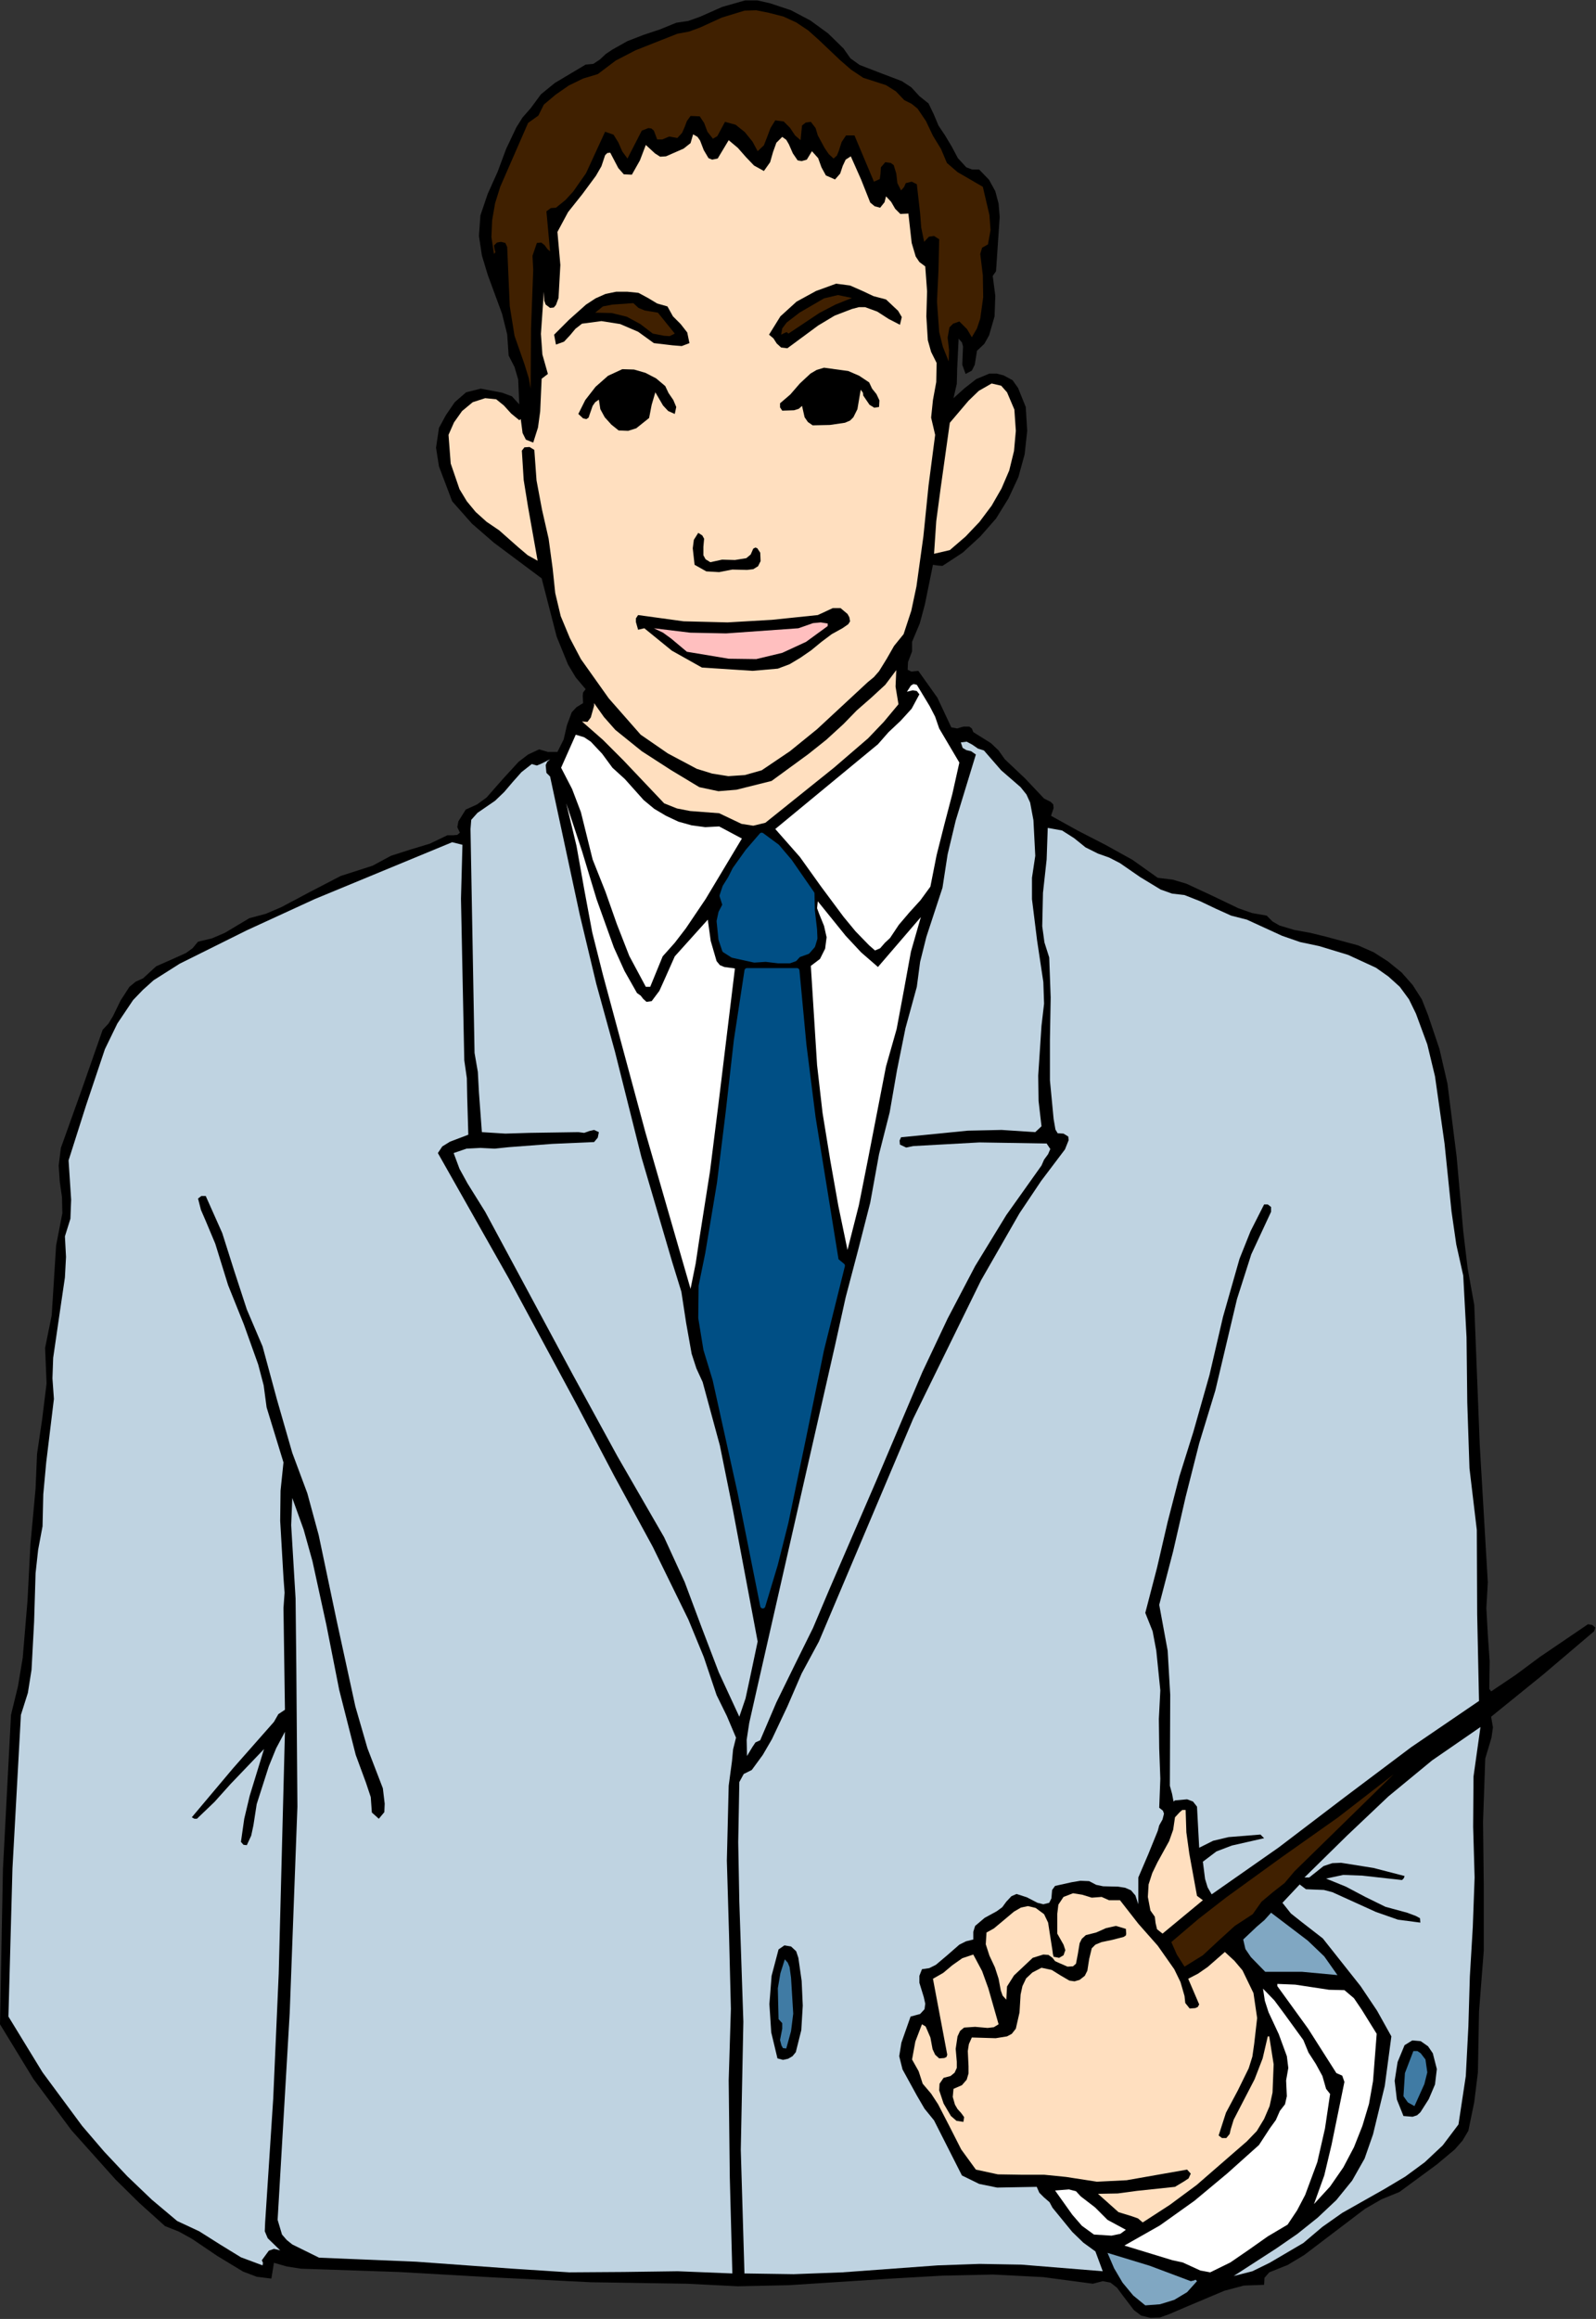 <?xml version="1.0" encoding="UTF-8" standalone="no"?>
<svg
   xmlns:dc="http://purl.org/dc/elements/1.1/"
   xmlns:cc="http://creativecommons.org/ns#"
   xmlns:rdf="http://www.w3.org/1999/02/22-rdf-syntax-ns#"
   xmlns:svg="http://www.w3.org/2000/svg"
   xmlns="http://www.w3.org/2000/svg"
   xmlns:sodipodi="http://sodipodi.sourceforge.net/DTD/sodipodi-0.dtd"
   xmlns:inkscape="http://www.inkscape.org/namespaces/inkscape"
   version="1.0"
   width="110.541mm"
   height="160.503mm"
   id="svg86"
   sodipodi:docname="JBIZ044.WMF">
  <rect width="100%" height="100%" fill="#333333" stroke="none"/>
  <sodipodi:namedview
     pagecolor="#ffffff"
     bordercolor="#666666"
     borderopacity="1"
     objecttolerance="10"
     gridtolerance="10"
     guidetolerance="10"
     inkscape:pageopacity="0"
     inkscape:pageshadow="2"
     inkscape:window-width="640"
     inkscape:window-height="480"
     id="namedview88" />
  <defs
     id="defs6">
    <clipPath
       clipPathUnits="userSpaceOnUse"
       id="clipWmfPath1">
      <path
         d="M 0,0 L 417.696,0 L 417.696,606.528 L 0,606.528 z"
         id="path2" />
    </clipPath>
    <pattern
       id="WMFhbasepattern"
       patternUnits="userSpaceOnUse"
       width="6"
       height="6"
       x="0"
       y="0" />
  </defs>
  <path
     style="fill:#000000;fill-rule:evenodd;fill-opacity:1;stroke:none;"
     clip-path="url(#clipWmfPath1)"
     d="  M 220.8,12.672   L 222.624,15.264   L 225.024,16.992   L 230.496,19.104   L 236.064,21.216   L 238.56,22.848   L 240.672,25.152   L 243.072,27.072   L 244.416,29.856   L 245.664,32.832   L 247.392,35.424   L 249.12,38.304   L 250.752,41.376   L 252.96,43.776   L 254.496,44.352   L 256.32,44.352   L 258.912,47.04   L 260.544,50.016   L 261.408,53.28   L 261.696,56.736   L 260.736,70.944   L 259.872,72.192   L 260.544,77.376   L 260.352,82.752   L 258.912,87.744   L 257.664,89.952   L 255.744,91.776   L 255.168,95.424   L 254.4,96.96   L 252.768,97.824   L 251.904,95.424   L 252,92.928   L 252.096,90.624   L 251.808,89.568   L 250.944,88.608   L 250.56,96.576   L 250.464,100.416   L 249.6,104.16   L 252.48,101.568   L 255.552,99.168   L 259.008,97.728   L 260.928,97.728   L 262.752,98.208   L 265.056,99.456   L 266.496,101.472   L 268.512,106.464   L 268.896,112.704   L 268.224,118.848   L 266.592,124.8   L 264,130.368   L 260.736,135.648   L 256.608,140.352   L 252,144.576   L 246.72,148.032   L 245.472,147.936   L 244.224,147.744   L 242.112,158.112   L 240.768,163.104   L 238.752,167.904   L 238.752,170.4   L 237.696,173.184   L 237.6,175.2   L 238.56,175.68   L 240.384,175.488   L 245.376,182.496   L 249.024,190.272   L 250.56,190.56   L 252.192,190.08   L 253.728,190.08   L 254.4,190.56   L 254.784,191.52   L 259.392,194.4   L 261.408,196.32   L 263.04,198.624   L 268.32,203.616   L 273.312,208.896   L 275.04,209.76   L 275.712,210.432   L 275.808,211.392   L 275.136,213.408   L 282.24,217.344   L 289.344,220.992   L 296.448,224.928   L 303.072,229.632   L 307.008,230.112   L 310.56,231.168   L 317.376,234.336   L 324.192,237.6   L 327.744,238.848   L 331.584,239.52   L 333.12,241.056   L 334.944,242.112   L 338.784,243.264   L 343.008,244.032   L 346.944,244.992   L 355.488,247.296   L 359.616,249.12   L 363.36,251.52   L 366.912,254.4   L 369.792,257.664   L 372.192,261.408   L 373.824,265.536   L 376.8,274.368   L 378.912,283.488   L 381.312,302.592   L 383.04,322.08   L 384.192,331.776   L 385.92,341.376   L 387.36,377.952   L 389.472,413.952   L 389.088,420.672   L 389.472,427.584   L 389.952,434.592   L 389.856,441.792   L 390.336,442.464   L 396.768,438.144   L 403.104,433.44   L 415.68,424.896   L 416.832,425.088   L 417.6,425.76   L 417.312,426.72   L 403.968,438.048   L 390.336,449.088   L 390.816,451.872   L 390.432,454.56   L 388.8,460.032   L 388.224,476.544   L 388.416,493.44   L 388.416,510.24   L 387.168,526.272   L 386.88,542.112   L 385.92,549.888   L 384.384,557.376   L 382.848,559.968   L 380.832,562.272   L 376.128,566.208   L 366.336,573.408   L 361.632,575.328   L 357.312,577.824   L 349.344,583.872   L 341.376,589.92   L 337.056,592.512   L 332.256,594.432   L 331.008,595.872   L 330.912,597.696   L 325.632,597.888   L 320.544,599.232   L 310.752,603.36   L 306.048,605.376   L 303.648,606.24   L 301.152,606.336   L 298.752,605.76   L 296.832,604.32   L 293.76,600.288   L 292.416,598.464   L 290.688,597.12   L 288.672,596.736   L 286.08,597.408   L 273.12,595.68   L 259.968,595.008   L 246.72,595.296   L 233.28,596.064   L 206.496,597.792   L 193.152,598.08   L 179.808,597.408   L 154.752,597.024   L 129.6,595.776   L 104.352,594.336   L 78.72,593.472   L 75.072,592.896   L 71.712,591.936   L 71.04,596.064   L 67.2,595.584   L 63.648,594.24   L 56.832,590.112   L 50.304,585.696   L 46.848,583.776   L 43.2,582.336   L 36.48,576.288   L 30.24,570.144   L 18.72,557.28   L 8.736,543.84   L 0,529.536   L 0.768,489.024   L 2.88,448.608   L 4.704,441.12   L 5.952,433.632   L 7.2,418.752   L 7.968,403.968   L 9.312,389.376   L 9.696,380.352   L 11.04,371.232   L 12.192,361.92   L 11.808,352.608   L 13.536,344.064   L 14.112,334.944   L 14.688,325.824   L 16.32,317.376   L 16.224,313.152   L 15.648,309.12   L 15.36,304.896   L 15.936,300.288   L 21.504,284.736   L 26.88,269.376   L 28.416,267.744   L 29.568,265.824   L 31.584,261.696   L 33.888,258.144   L 35.52,256.8   L 37.44,255.936   L 40.896,252.768   L 44.832,251.04   L 48.672,249.312   L 50.4,248.064   L 51.84,246.336   L 55.488,245.472   L 58.848,244.032   L 65.28,240.192   L 69.6,239.04   L 73.632,237.312   L 81.408,233.184   L 89.184,229.152   L 97.536,226.464   L 102.336,223.872   L 107.424,222.24   L 112.512,220.704   L 117.12,218.496   L 118.752,218.496   L 119.712,218.4   L 120.384,217.824   L 119.712,216.384   L 120,214.848   L 121.92,211.776   L 124.896,210.432   L 127.392,208.608   L 131.52,203.904   L 135.744,199.296   L 138.24,197.376   L 141.12,196.032   L 143.424,196.704   L 145.92,196.704   L 147.552,193.44   L 148.416,189.696   L 149.664,186.336   L 150.912,184.992   L 152.64,183.936   L 152.544,182.016   L 152.64,181.152   L 153.312,180.288   L 150.72,177.216   L 148.704,173.856   L 145.728,166.56   L 141.792,151.296   L 129.312,141.984   L 123.552,136.992   L 118.368,131.136   L 114.912,122.016   L 114.144,117.12   L 114.912,111.936   L 116.736,108.576   L 119.04,105.216   L 122.016,102.624   L 125.856,101.664   L 131.424,102.72   L 134.016,103.68   L 135.936,105.792   L 135.648,99.264   L 134.688,96   L 133.152,93.024   L 132.768,87.456   L 131.424,82.08   L 127.68,71.904   L 126.144,66.816   L 125.376,61.728   L 125.76,56.352   L 127.68,50.688   L 130.272,44.928   L 132.48,38.976   L 135.168,33.312   L 136.8,30.72   L 138.912,28.32   L 141.6,24.672   L 145.248,21.696   L 153.312,16.896   L 155.328,16.704   L 157.056,15.552   L 158.592,14.112   L 160.32,12.96   L 164.256,10.752   L 168.48,9.12   L 172.8,7.68   L 177.024,5.952   L 180.192,5.472   L 183.168,4.416   L 189.024,1.824   L 195.072,0.096   L 198.24,0.096   L 201.6,0.864   L 207.072,2.688   L 212.16,5.376   L 216.768,8.736   L 220.8,12.672  z "
     id="path8" />
  <path
     style="fill:#402000;fill-rule:evenodd;fill-opacity:1;stroke:none;"
     clip-path="url(#clipWmfPath1)"
     d="  M 225.984,20.352   L 231.936,22.272   L 234.528,23.904   L 236.736,26.208   L 238.656,27.168   L 240.192,28.416   L 242.4,31.68   L 244.224,35.52   L 246.336,38.976   L 247.872,42.624   L 250.656,45.024   L 257.28,48.864   L 259.008,56.256   L 259.296,60.192   L 258.624,63.936   L 257.088,64.8   L 256.608,66.432   L 257.28,72   L 257.376,77.76   L 256.608,83.328   L 255.744,85.92   L 254.4,88.224   L 253.152,86.112   L 251.136,84.096   L 249.504,84.672   L 248.544,85.632   L 248.064,88.32   L 248.448,91.584   L 248.352,94.56   L 246.816,90.72   L 245.856,86.88   L 245.28,78.912   L 245.664,70.752   L 245.856,62.592   L 244.512,61.728   L 243.168,61.92   L 241.92,63.264   L 241.152,59.52   L 240.864,55.776   L 240,48.192   L 238.656,47.52   L 237.12,47.904   L 236.64,48.96   L 235.872,49.824   L 234.912,47.904   L 234.624,45.408   L 233.952,43.2   L 233.184,42.624   L 231.744,42.432   L 230.592,43.776   L 230.496,45.408   L 230.304,46.848   L 228.768,47.52   L 223.68,35.424   L 221.472,35.424   L 220.32,37.152   L 219.552,39.552   L 219.072,40.704   L 218.208,41.472   L 216.96,40.32   L 215.904,38.784   L 214.08,35.424   L 213.504,33.504   L 212.256,31.872   L 210.912,32.064   L 209.952,32.832   L 209.568,36.672   L 208.128,35.424   L 206.784,33.408   L 205.152,31.776   L 202.944,31.488   L 201.696,33.504   L 200.832,35.808   L 199.968,38.016   L 198.336,39.552   L 196.992,37.056   L 194.976,34.56   L 192.576,32.64   L 189.792,31.872   L 188.448,34.368   L 187.776,35.616   L 186.624,36.288   L 185.184,34.464   L 184.32,32.16   L 183.168,30.432   L 180.768,30.336   L 179.808,31.68   L 179.232,33.216   L 178.56,34.752   L 177.312,36.096   L 175.2,35.712   L 173.376,36.48   L 172.032,36.48   L 171.168,34.176   L 170.496,33.6   L 169.728,33.504   L 168,34.176   L 164.256,41.472   L 162.912,39.648   L 161.856,37.248   L 160.608,35.232   L 158.4,34.464   L 153.408,45.312   L 150.048,50.112   L 148.032,52.32   L 145.536,54.336   L 144.192,54.432   L 143.04,55.296   L 144,65.76   L 143.328,65.184   L 142.56,64.128   L 141.696,63.456   L 140.544,63.552   L 139.392,66.912   L 139.584,70.56   L 139.008,86.016   L 138.912,101.664   L 138.432,98.976   L 137.28,95.232   L 134.688,87.84   L 133.44,80.064   L 132.768,64.608   L 132.288,63.552   L 131.136,63.264   L 130.08,63.456   L 129.312,64.224   L 129.504,65.376   L 129.696,65.952   L 129.312,66.432   L 128.64,62.016   L 128.832,57.6   L 129.6,53.184   L 130.944,48.864   L 138.24,32.16   L 140.928,30.24   L 142.368,27.36   L 145.44,24.768   L 148.896,22.368   L 152.64,20.544   L 156.48,19.392   L 161.184,15.84   L 166.368,13.152   L 177.312,8.832   L 180.384,8.256   L 183.264,7.2   L 188.928,4.608   L 194.88,2.784   L 197.952,2.688   L 201.312,3.36   L 205.056,4.32   L 208.416,5.856   L 211.584,7.968   L 214.368,10.464   L 219.936,15.744   L 222.816,18.24   L 225.984,20.352  z "
     id="path10" />
  <path
     style="fill:#ffdfbf;fill-rule:evenodd;fill-opacity:1;stroke:none;"
     clip-path="url(#clipWmfPath1)"
     d="  M 187.872,41.472   L 190.752,36.672   L 193.152,38.688   L 195.264,41.088   L 197.376,43.296   L 199.968,44.736   L 201.6,42.432   L 202.368,39.744   L 203.232,37.344   L 204.768,35.808   L 205.824,36.576   L 206.496,37.728   L 207.552,40.128   L 208.8,41.952   L 209.856,42.144   L 211.2,41.76   L 212.544,39.552   L 214.176,41.376   L 215.04,43.776   L 216.192,45.888   L 218.592,46.944   L 219.936,45.408   L 220.608,43.392   L 221.376,41.76   L 222.72,40.896   L 225.408,46.944   L 227.808,52.992   L 228.96,53.952   L 230.4,54.336   L 231.552,52.896   L 231.936,51.36   L 233.28,52.8   L 234.336,54.624   L 235.68,55.968   L 237.792,55.872   L 238.656,63.552   L 239.712,67.104   L 240.672,68.544   L 242.208,69.696   L 242.688,76.224   L 242.496,82.752   L 242.88,88.992   L 243.744,92.064   L 245.184,94.944   L 245.088,99.936   L 244.224,104.64   L 243.744,109.248   L 244.8,113.76   L 243.072,127.008   L 241.728,140.256   L 239.904,153.408   L 238.56,159.744   L 236.544,165.888   L 234.048,168.96   L 232.128,172.32   L 230.112,175.584   L 228.768,177.12   L 227.136,178.464   L 213.888,190.752   L 206.784,196.512   L 199.392,201.504   L 194.976,202.752   L 190.656,203.04   L 186.432,202.368   L 182.4,201.12   L 174.816,197.088   L 167.712,192.192   L 159.36,182.688   L 152.064,172.416   L 149.184,166.944   L 146.784,161.184   L 145.344,155.136   L 144.672,148.704   L 143.616,140.928   L 141.888,133.344   L 140.448,125.664   L 139.872,117.696   L 138.624,116.928   L 137.28,117.024   L 136.608,117.888   L 137.088,125.568   L 138.24,132.672   L 140.736,146.688   L 138.144,145.248   L 135.648,143.136   L 130.656,138.72   L 127.392,136.512   L 124.512,133.92   L 122.208,131.136   L 120.288,127.968   L 117.984,121.248   L 117.408,113.76   L 118.848,110.496   L 120.96,107.52   L 123.744,105.216   L 127.008,104.16   L 129.888,104.448   L 131.904,106.08   L 133.824,108.192   L 135.936,109.92   L 136.32,109.632   L 136.8,113.28   L 137.664,115.008   L 139.584,115.776   L 140.832,111.84   L 141.408,107.616   L 141.792,99.072   L 143.424,97.824   L 141.984,92.736   L 141.6,87.36   L 142.368,76.32   L 142.464,78.624   L 142.848,79.68   L 144,80.544   L 144.96,80.448   L 145.536,79.776   L 146.208,77.952   L 146.688,69.312   L 145.92,60.672   L 148.704,55.488   L 152.448,50.784   L 156,45.984   L 157.44,43.488   L 158.4,40.608   L 158.976,40.032   L 159.744,39.936   L 161.856,43.968   L 163.296,45.6   L 165.408,45.696   L 167.52,41.952   L 169.056,37.92   L 171.456,40.128   L 172.8,40.992   L 174.336,40.896   L 178.944,38.88   L 180.768,37.44   L 181.44,35.136   L 182.592,35.808   L 183.264,36.768   L 184.224,39.264   L 185.472,41.376   L 186.432,41.76   L 187.872,41.472  z "
     id="path12" />
  <path
     style="fill:#000000;fill-rule:evenodd;fill-opacity:1;stroke:none;"
     clip-path="url(#clipWmfPath1)"
     d="  M 231.936,78.336   L 235.104,81.312   L 236.064,82.944   L 235.584,84.96   L 232.608,83.424   L 229.632,81.504   L 226.464,80.352   L 224.832,80.352   L 223.008,80.832   L 218.496,82.56   L 214.176,85.152   L 206.112,91.104   L 204.48,90.912   L 203.328,89.856   L 202.464,88.512   L 201.312,87.552   L 204.288,82.752   L 208.512,78.912   L 213.6,76.128   L 218.88,74.208   L 222.528,74.688   L 225.6,76.032   L 228.672,77.472   L 231.936,78.336  z "
     id="path14" />
  <path
     style="fill:#000000;fill-rule:evenodd;fill-opacity:1;stroke:none;"
     clip-path="url(#clipWmfPath1)"
     d="  M 174.72,80.16   L 176.16,82.752   L 178.176,84.768   L 179.904,86.976   L 180.48,89.76   L 178.464,90.528   L 176.064,90.336   L 171.168,89.76   L 167.04,86.784   L 162.336,84.768   L 157.44,84   L 152.352,84.672   L 150.624,86.016   L 149.184,87.744   L 147.648,89.376   L 145.536,90.144   L 145.056,87.552   L 148.992,83.616   L 153.408,79.68   L 155.904,78.048   L 158.496,76.896   L 161.28,76.32   L 164.256,76.32   L 167.136,76.608   L 169.632,77.952   L 172.032,79.392   L 174.72,80.16  z "
     id="path16" />
  <path
     style="fill:#402000;fill-rule:evenodd;fill-opacity:1;stroke:none;"
     clip-path="url(#clipWmfPath1)"
     d="  M 223.008,77.952   L 218.688,79.68   L 214.464,81.888   L 206.4,87.264   L 205.92,86.88   L 205.44,87.072   L 204.48,87.552   L 204.768,85.92   L 205.92,84.384   L 209.28,81.792   L 215.712,78.048   L 219.36,77.184   L 223.008,77.952  z "
     id="path18" />
  <path
     style="fill:#402000;fill-rule:evenodd;fill-opacity:1;stroke:none;"
     clip-path="url(#clipWmfPath1)"
     d="  M 172.224,81.792   L 176.64,87.264   L 175.296,87.936   L 173.856,87.84   L 170.88,87.264   L 167.616,84.768   L 164.064,82.848   L 160.128,81.888   L 155.808,81.792   L 157.824,80.16   L 160.32,79.68   L 165.792,79.296   L 167.136,80.544   L 168.768,81.216   L 172.224,81.792  z "
     id="path20" />
  <path
     style="fill:#000000;fill-rule:evenodd;fill-opacity:1;stroke:none;"
     clip-path="url(#clipWmfPath1)"
     d="  M 227.52,100.032   L 228.288,101.664   L 229.44,103.104   L 230.208,104.736   L 230.112,106.464   L 228.864,106.656   L 227.616,105.888   L 225.984,103.488   L 225.888,102.72   L 225.312,101.952   L 224.448,107.04   L 223.392,109.152   L 222.528,110.016   L 221.184,110.592   L 217.248,111.168   L 212.736,111.264   L 211.488,110.4   L 210.624,109.152   L 209.952,106.176   L 209.088,106.944   L 207.84,107.328   L 204.768,107.424   L 204.192,106.56   L 204.192,105.504   L 206.88,103.2   L 209.376,100.32   L 212.16,97.728   L 213.792,96.768   L 215.712,96.192   L 222.048,97.056   L 224.928,98.304   L 227.52,100.032  z "
     id="path22" />
  <path
     style="fill:#000000;fill-rule:evenodd;fill-opacity:1;stroke:none;"
     clip-path="url(#clipWmfPath1)"
     d="  M 174.144,100.992   L 175.008,102.816   L 176.256,104.64   L 177.024,106.464   L 176.64,108.288   L 174.912,107.52   L 173.568,106.08   L 171.552,102.624   L 170.592,105.888   L 169.92,109.344   L 166.56,112.032   L 164.448,112.704   L 161.952,112.608   L 160.032,111.072   L 158.304,109.152   L 157.152,107.04   L 156.768,104.544   L 155.808,105.216   L 155.136,106.176   L 154.368,108.384   L 154.08,109.248   L 153.504,109.632   L 152.64,109.44   L 151.392,108.288   L 153.216,104.64   L 155.904,101.184   L 159.168,98.304   L 162.912,96.576   L 165.984,96.672   L 168.96,97.536   L 171.744,98.976   L 174.144,100.992  z "
     id="path24" />
  <path
     style="fill:#000000;fill-rule:evenodd;fill-opacity:1;stroke:none;"
     clip-path="url(#clipWmfPath1)"
     d="  M 219.552,99.36   L 219.36,101.376   L 219.552,103.584   L 219.36,105.6   L 218.88,106.464   L 217.92,107.136   L 216.384,107.136   L 215.04,106.464   L 213.12,104.544   L 213.12,101.76   L 214.464,99.84   L 216.864,98.976   L 219.552,99.36  z "
     id="path26" />
  <path
     style="fill:#000000;fill-rule:evenodd;fill-opacity:1;stroke:none;"
     clip-path="url(#clipWmfPath1)"
     d="  M 168,103.296   L 167.232,107.04   L 166.176,108.576   L 164.544,109.632   L 162.816,109.536   L 161.28,108.768   L 160.224,107.52   L 159.744,105.792   L 160.032,103.872   L 159.456,101.952   L 161.664,100.128   L 164.544,99.648   L 166.944,100.608   L 167.712,101.76   L 168,103.296  z "
     id="path28" />
  <path
     style="fill:#ffdfbf;fill-rule:evenodd;fill-opacity:1;stroke:none;"
     clip-path="url(#clipWmfPath1)"
     d="  M 265.536,107.136   L 265.92,112.704   L 265.44,117.984   L 264.192,123.072   L 262.176,127.776   L 259.584,132.288   L 256.416,136.512   L 252.768,140.352   L 248.64,143.904   L 244.512,144.864   L 245.088,136.32   L 246.24,127.68   L 248.64,110.592   L 253.536,104.832   L 256.224,102.24   L 259.584,100.32   L 262.08,100.896   L 263.616,102.624   L 265.536,107.136  z "
     id="path30" />
  <path
     style="fill:#000000;fill-rule:evenodd;fill-opacity:1;stroke:none;"
     clip-path="url(#clipWmfPath1)"
     d="  M 185.952,147.072   L 189.024,146.4   L 192.384,146.496   L 195.36,146.016   L 196.512,145.056   L 197.184,143.52   L 197.76,143.232   L 198.24,143.424   L 199.008,144.576   L 199.104,146.784   L 198.432,148.128   L 197.184,148.896   L 195.552,149.088   L 191.712,148.992   L 188.256,149.664   L 184.896,149.472   L 181.824,147.744   L 181.344,143.424   L 181.632,141.216   L 182.784,139.392   L 183.84,140.064   L 184.32,140.928   L 184.128,143.04   L 184.128,145.248   L 184.704,146.304   L 185.952,147.072  z "
     id="path32" />
  <path
     style="fill:#000000;fill-rule:evenodd;fill-opacity:1;stroke:none;"
     clip-path="url(#clipWmfPath1)"
     d="  M 222.336,161.472   L 222.528,162.528   L 222.048,163.296   L 220.512,164.352   L 217.728,165.888   L 215.04,167.904   L 212.352,170.112   L 209.568,172.032   L 206.688,173.76   L 203.616,174.912   L 196.992,175.488   L 183.744,174.624   L 175.872,170.208   L 168.672,164.352   L 167.04,164.736   L 166.464,162.72   L 166.464,161.76   L 167.04,160.896   L 178.944,162.528   L 190.464,162.816   L 202.08,162.144   L 214.08,160.896   L 218.016,159.072   L 220.032,159.072   L 221.856,160.608   L 222.336,161.472  z "
     id="path34" />
  <path
     style="fill:#ffbfbf;fill-rule:evenodd;fill-opacity:1;stroke:none;"
     clip-path="url(#clipWmfPath1)"
     d="  M 216.672,163.104   L 216.672,163.776   L 211.008,167.904   L 204.768,170.784   L 197.952,172.416   L 190.752,172.32   L 179.808,170.496   L 175.68,167.04   L 173.568,165.504   L 171.168,164.352   L 180.672,165.504   L 190.08,165.696   L 208.992,164.352   L 212.832,163.008   L 214.848,162.816   L 216.672,163.104  z "
     id="path36" />
  <path
     style="fill:#ffdfbf;fill-rule:evenodd;fill-opacity:1;stroke:none;"
     clip-path="url(#clipWmfPath1)"
     d="  M 235.2,184.224   L 231.36,188.832   L 227.232,193.152   L 218.304,200.832   L 200.352,215.232   L 197.184,216   L 194.112,215.52   L 188.256,212.736   L 180.672,212.16   L 177.216,211.488   L 173.856,210.144   L 163.2,198.912   L 157.824,193.536   L 152.352,188.736   L 153.792,188.832   L 154.656,187.68   L 155.52,184.608   L 155.52,183.936   L 158.112,187.584   L 161.088,190.944   L 168,196.512   L 175.584,201.408   L 183.072,205.92   L 188.064,206.976   L 192.768,206.592   L 201.984,204.288   L 211.584,197.28   L 216.288,193.536   L 220.8,189.408   L 224.256,185.856   L 228.096,182.496   L 231.744,179.136   L 234.624,175.296   L 234.432,179.616   L 235.2,184.224  z "
     id="path38" />
  <path
     style="fill:#ffffff;fill-rule:evenodd;fill-opacity:1;stroke:none;"
     clip-path="url(#clipWmfPath1)"
     d="  M 240,179.136   L 243.36,184.704   L 244.8,187.488   L 245.856,190.56   L 251.136,199.488   L 249.312,207.648   L 247.2,215.712   L 245.184,223.68   L 243.552,231.936   L 240.96,235.488   L 238.08,238.656   L 235.296,241.92   L 232.992,245.376   L 231.648,246.624   L 230.4,248.064   L 229.056,248.64   L 227.52,247.296   L 223.968,243.648   L 220.8,239.808   L 214.944,231.936   L 209.376,224.16   L 202.944,216.864   L 229.824,194.688   L 232.608,191.52   L 235.776,188.544   L 238.656,185.376   L 240.672,181.632   L 240,180.768   L 238.944,180.576   L 237.408,180.96   L 238.464,179.328   L 239.136,178.944   L 240,179.136  z "
     id="path40" />
  <path
     style="fill:#ffffff;fill-rule:evenodd;fill-opacity:1;stroke:none;"
     clip-path="url(#clipWmfPath1)"
     d="  M 163.584,203.808   L 168.48,209.28   L 171.264,211.584   L 174.336,213.408   L 177.6,214.944   L 181.056,215.904   L 184.608,216.384   L 188.256,216.192   L 194.208,219.36   L 184.704,235.2   L 179.52,242.88   L 176.64,246.624   L 173.472,250.176   L 170.208,258.144   L 169.056,258.144   L 164.736,250.08   L 161.472,241.728   L 158.496,233.28   L 155.136,224.832   L 152.064,212.448   L 149.76,206.4   L 146.88,200.832   L 150.72,192.192   L 152.928,192.864   L 154.656,194.016   L 157.632,197.184   L 160.32,200.832   L 163.584,203.808  z "
     id="path42" />
  <path
     style="fill:#bfd3e1;fill-rule:evenodd;fill-opacity:1;stroke:none;"
     clip-path="url(#clipWmfPath1)"
     d="  M 267.168,205.92   L 268.704,207.84   L 269.664,209.952   L 270.528,214.56   L 271.008,223.872   L 270.144,229.632   L 270.144,235.2   L 271.488,246.048   L 273.12,256.896   L 273.312,262.56   L 272.64,268.32   L 271.776,281.376   L 271.872,288   L 272.64,294.624   L 271.008,296.16   L 262.176,295.584   L 253.344,295.776   L 235.872,297.504   L 235.488,298.368   L 235.584,299.424   L 237.216,300.192   L 239.04,299.808   L 256.416,298.848   L 273.984,299.136   L 274.944,300.576   L 274.368,301.92   L 273.312,303.36   L 272.64,304.896   L 263.424,317.856   L 255.264,331.2   L 248.064,344.928   L 241.44,358.944   L 229.344,387.456   L 217.056,415.872   L 212.832,425.856   L 208.032,435.552   L 203.232,445.344   L 199.008,455.232   L 197.76,455.808   L 196.992,456.96   L 195.552,459.36   L 195.456,455.136   L 196.128,450.72   L 198.144,441.792   L 218.592,351.936   L 221.376,339.36   L 224.64,326.976   L 227.808,314.592   L 230.112,301.92   L 232.896,290.976   L 234.816,279.936   L 237.024,268.992   L 240,258.144   L 240.864,251.616   L 242.496,245.088   L 246.72,232.224   L 248.064,223.488   L 250.176,214.656   L 255.456,197.376   L 254.208,196.512   L 252.96,196.224   L 252,195.648   L 251.52,194.208   L 253.056,194.016   L 254.496,194.784   L 256.032,195.84   L 257.568,196.32   L 262.08,201.504   L 267.168,205.92  z "
     id="path44" />
  <path
     style="fill:#bfd3e1;fill-rule:evenodd;fill-opacity:1;stroke:none;"
     clip-path="url(#clipWmfPath1)"
     d="  M 144,198.624   L 143.232,199.296   L 142.848,200.16   L 143.04,202.176   L 144,203.136   L 151.776,239.328   L 156.096,257.376   L 160.992,275.136   L 167.904,302.688   L 175.968,330.144   L 178.368,337.92   L 179.616,346.08   L 181.056,354.144   L 182.304,357.984   L 183.936,361.536   L 188.448,378.144   L 191.904,395.232   L 198.336,429.408   L 196.224,439.392   L 195.168,444.288   L 193.536,449.088   L 188.16,437.472   L 183.648,425.664   L 179.232,413.856   L 173.856,402.144   L 161.664,381.024   L 149.952,359.616   L 127.008,316.992   L 122.4,309.6   L 120.288,305.76   L 118.752,301.632   L 122.112,300.48   L 125.76,300.288   L 129.504,300.48   L 133.152,300.096   L 144.576,299.232   L 155.52,298.752   L 156.48,297.6   L 156.768,296.16   L 155.52,295.584   L 154.272,295.872   L 152.928,296.352   L 151.392,296.16   L 138.624,296.352   L 132.288,296.544   L 126.144,296.16   L 125.376,285.792   L 125.088,280.416   L 124.224,275.424   L 123.168,216.864   L 123.36,214.464   L 124.992,212.64   L 129.6,209.472   L 132,207.168   L 134.208,204.576   L 136.512,201.984   L 139.2,199.872   L 140.544,200.256   L 141.696,199.776   L 144,198.624  z "
     id="path46" />
  <path
     style="fill:#ffffff;fill-rule:evenodd;fill-opacity:1;stroke:none;"
     clip-path="url(#clipWmfPath1)"
     d="  M 166.752,259.776   L 167.712,260.448   L 168.384,261.312   L 169.248,262.08   L 170.592,261.888   L 172.608,259.2   L 173.952,256.224   L 176.64,250.176   L 185.28,240.576   L 186.048,246.144   L 187.584,251.424   L 188.448,252.48   L 189.6,252.96   L 192.384,253.344   L 188.064,288.864   L 185.856,306.432   L 183.072,324.096   L 182.112,330.528   L 180.768,337.152   L 168.96,296.256   L 157.824,254.976   L 155.04,243.936   L 152.928,232.608   L 150.912,221.28   L 148.224,210.144   L 152.352,222.624   L 156.192,235.296   L 160.704,247.872   L 163.488,254.016   L 166.752,259.776  z "
     id="path48" />
  <path
     style="fill:#bfd3e1;fill-rule:evenodd;fill-opacity:1;stroke:none;"
     clip-path="url(#clipWmfPath1)"
     d="  M 287.424,223.296   L 290.4,224.352   L 293.184,225.792   L 298.464,229.44   L 303.84,232.704   L 306.816,233.76   L 310.08,234.144   L 314.208,235.776   L 318.24,237.696   L 322.272,239.52   L 326.4,240.576   L 335.616,244.8   L 340.32,246.432   L 345.312,247.488   L 352.896,249.792   L 360.192,253.152   L 363.456,255.456   L 366.432,258.144   L 368.832,261.408   L 370.656,265.152   L 373.632,273.216   L 375.648,281.568   L 378.144,299.136   L 379.968,316.896   L 381.216,325.536   L 383.04,333.696   L 383.904,349.824   L 384.096,366.912   L 384.672,384.096   L 386.592,400.224   L 386.688,422.304   L 387.168,444.96   L 369.408,457.056   L 352.032,470.112   L 334.752,483.264   L 317.184,495.552   L 316.128,493.728   L 315.456,491.52   L 314.88,487.008   L 318.432,484.32   L 322.464,482.784   L 330.912,480.864   L 329.952,479.904   L 321.6,480.576   L 317.568,481.536   L 313.92,483.36   L 313.344,472.608   L 312.288,471.264   L 310.752,470.688   L 307.584,470.976   L 307.2,471.264   L 306.816,469.248   L 306.24,467.136   L 306.336,443.328   L 305.664,431.808   L 303.456,419.808   L 307.104,405.792   L 310.368,391.584   L 313.92,377.568   L 318.144,363.744   L 323.808,339.84   L 327.552,328.128   L 332.736,316.992   L 332.736,315.744   L 331.872,315.072   L 330.912,315.072   L 327.36,322.08   L 324.48,329.28   L 320.16,344.448   L 316.608,359.712   L 312.384,374.592   L 308.736,386.208   L 305.664,398.112   L 302.88,410.112   L 299.808,421.92   L 301.728,426.72   L 302.688,431.808   L 303.744,442.176   L 303.36,449.664   L 303.456,457.44   L 303.744,465.312   L 303.456,472.896   L 304.416,473.664   L 304.704,474.432   L 304.32,475.968   L 303.456,477.504   L 303.072,478.944   L 300.576,485.088   L 297.984,491.136   L 297.984,498.144   L 297.216,495.84   L 296.064,494.496   L 294.528,493.824   L 292.704,493.536   L 288.768,493.44   L 286.944,493.056   L 285.12,492.096   L 282.816,492   L 280.512,492.384   L 276.192,493.344   L 275.424,494.4   L 275.328,495.456   L 275.232,496.608   L 274.656,497.76   L 273.12,498.144   L 271.584,497.76   L 268.8,496.32   L 266.112,495.456   L 264.768,496.032   L 263.424,497.472   L 262.368,498.912   L 260.928,499.968   L 257.76,501.696   L 255.264,503.808   L 254.784,505.344   L 254.784,507.36   L 252.864,507.84   L 251.136,508.704   L 248.064,511.392   L 244.992,513.984   L 243.264,514.848   L 241.344,515.136   L 240.672,516.864   L 240.672,518.688   L 241.824,522.432   L 242.208,524.16   L 242.016,525.6   L 240.864,526.848   L 238.368,527.52   L 235.968,534.336   L 235.392,537.888   L 236.256,541.344   L 240,548.16   L 242.016,551.616   L 244.512,554.688   L 251.808,569.088   L 256.32,571.296   L 261.024,572.256   L 271.392,572.064   L 272.064,573.6   L 273.312,574.848   L 274.752,576.096   L 275.52,577.536   L 280.704,583.872   L 283.584,586.656   L 286.752,588.96   L 288.672,594.144   L 267.36,592.416   L 256.416,592.224   L 245.472,592.608   L 220.512,594.432   L 207.744,594.912   L 194.88,594.72   L 193.92,562.368   L 194.592,528.864   L 193.536,497.472   L 193.248,481.92   L 193.536,466.176   L 194.688,464.064   L 196.8,463.008   L 199.68,459.072   L 202.08,454.944   L 206.112,446.4   L 209.856,437.76   L 214.368,429.408   L 239.04,371.136   L 256.8,334.944   L 266.88,317.376   L 272.544,308.928   L 278.784,300.672   L 279.744,298.272   L 279.648,297.312   L 278.4,296.544   L 276.864,296.448   L 276.288,295.488   L 275.808,292.704   L 274.848,282.624   L 274.848,271.872   L 275.04,260.928   L 274.656,250.464   L 273.408,246.528   L 272.832,242.304   L 273.024,233.568   L 273.984,224.832   L 274.272,216.576   L 278.016,217.248   L 281.184,219.264   L 284.16,221.664   L 287.424,223.296  z "
     id="path50" />
  <path
     style="fill:#004f85;fill-rule:evenodd;fill-opacity:1;stroke:#004f85;stroke-width:1.344px;stroke-linecap:round;stroke-linejoin:round;stroke-miterlimit:4;stroke-dasharray:none;stroke-opacity:1;"
     clip-path="url(#clipWmfPath1)"
     d="  M 212.544,233.76   L 212.64,238.176   L 213.216,243.168   L 213.312,245.472   L 212.736,247.392   L 211.392,248.928   L 208.992,249.792   L 208.032,250.848   L 206.688,251.328   L 203.712,251.328   L 200.448,250.944   L 197.472,251.136   L 191.808,249.888   L 189.696,248.544   L 188.736,245.664   L 188.256,240.96   L 188.736,238.752   L 189.792,236.736   L 189.024,234.336   L 189.792,232.032   L 191.232,229.728   L 192.384,227.424   L 195.744,222.72   L 199.392,218.496   L 203.424,221.472   L 206.688,225.312   L 212.544,233.76  z "
     id="path52" />
  <path
     style="fill:#bfd3e1;fill-rule:evenodd;fill-opacity:1;stroke:none;"
     clip-path="url(#clipWmfPath1)"
     d="  M 121.056,220.992   L 120.672,235.104   L 120.96,249.312   L 121.536,277.344   L 122.208,282.048   L 122.304,287.04   L 122.592,296.832   L 117.792,298.656   L 115.776,299.904   L 114.624,301.632   L 133.152,334.368   L 151.008,367.488   L 160.8,386.112   L 170.88,404.64   L 180.192,423.648   L 184.224,433.44   L 187.584,443.424   L 190.272,448.896   L 192.672,454.56   L 191.904,457.632   L 191.616,460.704   L 190.752,467.136   L 190.272,486.72   L 190.848,506.208   L 191.328,525.504   L 190.752,544.224   L 191.04,569.472   L 191.712,594.72   L 177.408,594.144   L 163.296,594.336   L 148.992,594.432   L 134.112,593.472   L 108.96,591.648   L 83.52,590.592   L 76.512,587.136   L 75.072,585.984   L 73.824,584.544   L 72.672,580.704   L 75.84,526.56   L 77.856,472.608   L 77.568,436.128   L 77.376,418.176   L 76.224,398.976   L 76.512,391.872   L 79.488,400.128   L 81.792,408.384   L 85.44,425.088   L 88.8,442.08   L 93.12,459.072   L 95.808,466.368   L 97.056,470.112   L 97.344,474.144   L 99.168,475.776   L 100.608,474.048   L 100.704,471.84   L 100.224,467.808   L 96.192,457.344   L 93.024,446.4   L 88.128,423.936   L 83.424,401.568   L 80.448,390.624   L 76.512,380.064   L 72.48,366.048   L 68.736,352.224   L 64.608,342.528   L 61.344,332.544   L 58.176,322.56   L 53.856,312.864   L 52.704,312.864   L 51.84,313.536   L 52.608,316.512   L 53.856,319.392   L 56.352,325.344   L 59.712,336.192   L 63.84,346.464   L 67.584,356.928   L 69.024,362.4   L 69.792,368.16   L 74.208,382.56   L 73.44,389.952   L 73.344,397.824   L 74.208,412.704   L 74.496,416.64   L 74.208,420.672   L 74.592,447.264   L 72.864,448.416   L 71.712,450.432   L 60.96,462.624   L 50.208,475.392   L 50.88,475.776   L 51.552,475.776   L 56.16,471.36   L 60.384,466.656   L 69.12,457.536   L 65.376,469.728   L 63.936,475.776   L 63.072,481.824   L 63.744,482.592   L 64.608,482.688   L 65.76,480.192   L 66.336,477.504   L 67.2,471.936   L 70.368,462.048   L 72.288,457.344   L 74.592,453.024   L 72.96,516.288   L 71.52,549.024   L 69.408,581.376   L 69.312,583.68   L 70.08,585.504   L 73.344,588.672   L 71.712,588.288   L 70.368,588.768   L 68.544,591.264   L 68.832,591.936   L 68.736,592.608   L 63.072,590.496   L 57.6,587.136   L 52.128,583.68   L 46.368,580.992   L 39.744,575.424   L 33.312,569.28   L 27.264,562.848   L 21.504,556.128   L 11.136,542.112   L 2.208,527.52   L 3.264,488.736   L 5.472,448.608   L 7.296,442.848   L 8.256,436.8   L 8.928,424.224   L 9.312,411.552   L 9.984,405.408   L 11.136,399.264   L 11.328,390.912   L 12.096,382.56   L 14.112,365.952   L 13.728,360.576   L 13.92,355.2   L 15.456,344.64   L 16.992,334.176   L 17.28,328.8   L 16.992,323.424   L 18.432,318.816   L 18.624,313.824   L 17.952,303.552   L 22.56,289.056   L 27.456,274.464   L 30.72,267.744   L 34.848,261.6   L 37.44,258.912   L 40.224,256.416   L 47.04,252.096   L 64.608,243.36   L 82.368,235.2   L 118.368,220.32   L 121.056,220.992  z "
     id="path54" />
  <path
     style="fill:#ffffff;fill-rule:evenodd;fill-opacity:1;stroke:none;"
     clip-path="url(#clipWmfPath1)"
     d="  M 229.824,252.96   L 241.056,239.904   L 238.464,248.928   L 236.64,258.912   L 234.72,269.184   L 231.936,278.976   L 227.232,303.168   L 224.832,315.264   L 221.856,326.976   L 219.456,315.456   L 217.344,303.552   L 215.328,291.168   L 213.888,278.592   L 212.256,252.672   L 214.656,250.848   L 216,248.16   L 216.384,245.184   L 215.712,242.208   L 214.464,239.136   L 213.888,237.6   L 214.08,235.776   L 221.376,244.8   L 225.408,249.12   L 229.824,252.96  z "
     id="path56" />
  <path
     style="fill:#004f85;fill-rule:evenodd;fill-opacity:1;stroke:#004f85;stroke-width:1.344px;stroke-linecap:round;stroke-linejoin:round;stroke-miterlimit:4;stroke-dasharray:none;stroke-opacity:1;"
     clip-path="url(#clipWmfPath1)"
     d="  M 208.608,253.92   L 210.432,273.312   L 212.832,292.32   L 218.88,329.76   L 220.512,331.104   L 215.04,353.088   L 210.432,375.648   L 205.728,398.208   L 202.944,409.248   L 199.68,420.096   L 193.728,390.336   L 187.2,360.864   L 184.8,352.992   L 183.456,344.736   L 183.552,336.384   L 185.28,327.936   L 188.352,309.504   L 190.656,290.784   L 192.768,272.16   L 195.552,253.92   L 208.608,253.92  z "
     id="path58" />
  <path
     style="fill:#bfd3e1;fill-rule:evenodd;fill-opacity:1;stroke:none;"
     clip-path="url(#clipWmfPath1)"
     d="  M 387.552,451.776   L 385.728,464.736   L 385.632,477.888   L 386.016,491.136   L 385.536,504.192   L 384.768,517.056   L 384.384,530.112   L 383.712,543.072   L 381.792,555.744   L 377.664,561.216   L 372.96,565.632   L 367.872,569.376   L 362.4,572.64   L 351.36,578.88   L 346.176,582.528   L 341.184,586.752   L 332.352,591.936   L 327.84,594.144   L 322.944,595.392   L 334.08,588.192   L 339.648,584.352   L 344.928,580.128   L 349.824,575.52   L 353.952,570.432   L 357.216,564.672   L 359.424,558.336   L 362.496,545.664   L 364.224,532.704   L 360.48,525.984   L 356.16,519.552   L 346.272,507.072   L 340.704,502.752   L 337.92,500.544   L 335.712,497.76   L 340.224,492.96   L 341.856,494.208   L 344.064,494.304   L 346.56,494.4   L 348.768,494.976   L 360.192,500.16   L 365.952,502.176   L 371.808,502.944   L 371.712,501.792   L 370.656,501.216   L 368.352,500.352   L 362.688,498.816   L 357.408,496.224   L 352.32,493.536   L 347.136,491.424   L 351.648,490.464   L 356.64,490.656   L 367.008,491.808   L 367.488,491.328   L 367.68,490.752   L 359.52,488.64   L 351.072,487.296   L 348.768,487.392   L 346.464,488.16   L 342.72,491.136   L 341.472,491.136   L 352.608,480.192   L 363.456,469.92   L 374.88,460.512   L 387.552,451.776  z "
     id="path60" />
  <path
     style="fill:#402000;fill-rule:evenodd;fill-opacity:1;stroke:none;"
     clip-path="url(#clipWmfPath1)"
     d="  M 338.88,489.504   L 336.288,492.576   L 333.216,494.976   L 330.24,497.472   L 327.936,500.736   L 323.232,503.808   L 319.008,507.648   L 314.88,511.488   L 310.08,514.464   L 308.064,511.296   L 306.624,508.032   L 313.728,501.984   L 321.024,496.32   L 335.616,485.76   L 350.304,475.392   L 364.8,464.16   L 338.88,489.504  z "
     id="path62" />
  <path
     style="fill:#ffdfbf;fill-rule:evenodd;fill-opacity:1;stroke:none;"
     clip-path="url(#clipWmfPath1)"
     d="  M 310.368,473.472   L 310.56,479.328   L 311.328,484.896   L 313.344,495.936   L 314.88,497.088   L 304.32,505.824   L 302.88,504.672   L 302.496,503.04   L 302.304,501.408   L 301.152,499.776   L 300.48,496.224   L 300.672,492.96   L 301.632,489.984   L 302.976,487.2   L 306.048,481.632   L 307.104,478.656   L 307.584,475.392   L 308.832,474.048   L 309.504,473.472   L 310.368,473.472  z "
     id="path64" />
  <path
     style="fill:#ffdfbf;fill-rule:evenodd;fill-opacity:1;stroke:none;"
     clip-path="url(#clipWmfPath1)"
     d="  M 292.224,497.088   L 293.184,497.088   L 297.984,503.232   L 303.072,508.992   L 307.392,515.136   L 309.024,518.496   L 310.08,522.144   L 310.272,523.968   L 311.424,525.408   L 312.864,525.312   L 313.536,525.024   L 313.92,524.352   L 311.04,517.632   L 313.632,516.288   L 316.128,514.56   L 320.64,510.624   L 323.136,512.928   L 325.248,515.424   L 328.128,521.376   L 329.088,527.904   L 328.32,534.624   L 327.84,537.984   L 326.88,541.056   L 324,546.912   L 320.928,552.672   L 319.008,558.624   L 319.872,559.296   L 321.024,559.296   L 321.888,558.24   L 322.176,556.992   L 322.944,554.496   L 328.416,543.936   L 330.528,538.464   L 331.872,532.704   L 332.256,532.704   L 333.408,540   L 333.12,547.392   L 332.352,550.944   L 330.912,554.304   L 328.992,557.472   L 326.4,560.16   L 313.248,571.584   L 306.24,576.768   L 299.136,581.376   L 297.888,580.32   L 296.256,579.744   L 292.8,578.688   L 287.424,573.888   L 292.608,573.792   L 297.6,573.12   L 307.584,572.064   L 309.984,570.624   L 311.136,569.856   L 311.712,568.608   L 310.752,567.552   L 294.912,570.336   L 287.136,570.72   L 279.072,569.472   L 273.312,568.896   L 267.264,568.896   L 261.216,568.8   L 255.456,567.552   L 251.616,562.272   L 248.64,556.416   L 245.568,550.464   L 243.744,547.68   L 241.536,545.088   L 240.48,541.824   L 238.752,538.752   L 239.616,534.048   L 241.344,529.536   L 242.304,530.112   L 242.688,530.976   L 243.552,532.992   L 244.128,536.064   L 244.8,537.504   L 245.856,538.464   L 247.2,538.368   L 247.776,538.08   L 247.968,537.504   L 244.224,517.632   L 246.912,516.096   L 249.312,514.08   L 251.904,512.256   L 254.784,511.296   L 257.088,515.616   L 258.72,520.128   L 261.408,529.536   L 260.16,530.304   L 258.528,530.496   L 255.264,530.208   L 252.384,530.4   L 251.328,531.264   L 250.656,532.704   L 250.176,535.968   L 250.464,539.328   L 250.464,540.96   L 249.888,542.208   L 248.832,543.072   L 247.008,543.552   L 245.952,545.088   L 245.856,546.816   L 247.008,550.272   L 248.928,553.536   L 250.368,554.784   L 252.192,555.072   L 252.384,553.824   L 251.616,552.768   L 250.656,551.712   L 249.984,550.56   L 249.408,548.544   L 249.6,546.432   L 251.808,545.472   L 253.056,544.032   L 253.536,542.4   L 253.536,540.48   L 253.344,536.544   L 253.632,534.72   L 254.4,532.992   L 260.64,533.184   L 263.616,532.704   L 264.864,532.032   L 265.92,530.688   L 266.88,526.464   L 267.168,521.76   L 267.648,519.552   L 268.608,517.536   L 270.24,516   L 272.64,514.752   L 275.328,515.328   L 277.632,516.768   L 279.936,518.112   L 281.28,518.304   L 282.624,517.92   L 283.968,516.864   L 284.64,515.52   L 285.12,512.448   L 285.792,509.664   L 286.752,508.704   L 288.384,508.032   L 291.168,507.456   L 294.144,506.688   L 294.72,506.304   L 294.816,505.824   L 294.72,504.576   L 292.128,503.808   L 289.536,504.384   L 286.944,505.536   L 284.256,506.208   L 283.2,507.168   L 282.624,508.32   L 282.144,511.2   L 281.664,513.696   L 280.896,514.368   L 279.456,514.464   L 277.248,513.504   L 276.192,513.024   L 275.52,512.16   L 274.464,511.392   L 273.12,511.296   L 270.336,512.16   L 265.44,516.768   L 263.616,519.648   L 263.424,523.104   L 262.464,522.048   L 261.984,520.704   L 261.408,517.632   L 260.448,514.656   L 259.008,511.584   L 258.048,508.608   L 258.24,505.536   L 260.16,504.48   L 261.888,503.04   L 265.44,500.064   L 267.264,499.008   L 269.088,498.624   L 271.104,499.104   L 273.312,500.736   L 274.368,502.944   L 274.752,505.44   L 275.52,510.336   L 275.616,511.104   L 275.808,511.872   L 277.248,512.16   L 278.4,511.488   L 278.88,510.144   L 278.4,508.704   L 276.768,505.824   L 276.768,500.64   L 277.056,498.24   L 278.4,496.224   L 280.896,495.264   L 283.296,495.648   L 285.792,496.416   L 288.384,496.224   L 290.304,497.088   L 292.224,497.088  z "
     id="path66" />
  <path
     style="fill:#80a7c2;fill-rule:evenodd;fill-opacity:1;stroke:none;"
     clip-path="url(#clipWmfPath1)"
     d="  M 350.112,516.672   L 340.8,515.808   L 331.2,515.808   L 327.456,511.968   L 326.016,509.856   L 325.44,507.36   L 328.992,504   L 331.008,502.272   L 332.736,500.352   L 342.336,507.648   L 346.656,511.776   L 350.112,516.672  z "
     id="path68" />
  <path
     style="fill:#000000;fill-rule:evenodd;fill-opacity:1;stroke:none;"
     clip-path="url(#clipWmfPath1)"
     d="  M 208.992,512.16   L 209.856,518.208   L 210.144,524.64   L 209.76,531.072   L 208.32,536.832   L 207.456,537.888   L 206.304,538.56   L 204.96,538.848   L 203.52,538.464   L 201.888,531.648   L 201.408,524.256   L 201.984,516.864   L 203.808,509.952   L 205.344,508.896   L 207.072,509.184   L 208.416,510.432   L 208.992,512.16  z "
     id="path70" />
  <path
     style="fill:#407ba4;fill-rule:evenodd;fill-opacity:1;stroke:none;"
     clip-path="url(#clipWmfPath1)"
     d="  M 207.072,517.344   L 207.648,526.752   L 207.072,531.36   L 205.824,535.872   L 204.96,535.776   L 204.576,535.104   L 204.192,533.664   L 204.768,530.688   L 204.768,529.248   L 203.808,528.192   L 203.616,520.128   L 204.288,516.192   L 205.44,512.544   L 206.208,513.408   L 206.688,514.56   L 207.072,517.344  z "
     id="path72" />
  <path
     style="fill:#ffffff;fill-rule:evenodd;fill-opacity:1;stroke:none;"
     clip-path="url(#clipWmfPath1)"
     d="  M 351.936,520.608   L 354.432,522.72   L 356.448,525.696   L 360.384,532.032   L 359.424,544.416   L 358.368,550.368   L 356.64,556.128   L 354.432,561.696   L 351.648,566.976   L 348.192,571.968   L 343.968,576.576   L 346.656,569.088   L 348.576,561.024   L 351.936,544.608   L 351.36,542.976   L 349.824,542.304   L 342.432,530.688   L 334.368,519.552   L 334.368,518.976   L 339.072,519.168   L 343.488,519.84   L 347.904,520.512   L 351.936,520.608  z "
     id="path74" />
  <path
     style="fill:#ffffff;fill-rule:evenodd;fill-opacity:1;stroke:none;"
     clip-path="url(#clipWmfPath1)"
     d="  M 341.184,533.664   L 342.528,536.928   L 344.448,539.904   L 346.176,543.072   L 347.136,546.432   L 348.192,547.776   L 346.848,556.8   L 344.832,565.632   L 341.664,574.176   L 339.552,578.208   L 337.056,581.952   L 331.872,585.024   L 326.976,588.48   L 322.08,591.84   L 316.8,594.432   L 314.208,593.952   L 311.904,592.896   L 309.6,591.84   L 306.912,591.264   L 294.336,587.424   L 303.648,582.144   L 312.672,575.712   L 321.312,568.512   L 329.568,561.12   L 332.448,556.704   L 333.984,554.592   L 335.04,552.192   L 336.384,550.464   L 336.864,548.352   L 336.672,544.224   L 337.248,540.96   L 336.864,537.888   L 334.752,532.128   L 332.064,526.368   L 331.104,523.392   L 330.624,520.224   L 333.6,523.296   L 336.096,526.656   L 341.184,533.664  z "
     id="path76" />
  <path
     style="fill:#000000;fill-rule:evenodd;fill-opacity:1;stroke:none;"
     clip-path="url(#clipWmfPath1)"
     d="  M 375.072,537.12   L 376.128,541.248   L 375.648,545.28   L 374.016,549.12   L 371.808,552.576   L 370.944,553.344   L 369.792,553.728   L 367.392,553.536   L 365.664,549.216   L 365.088,544.32   L 365.856,539.424   L 367.68,535.008   L 369.696,533.76   L 371.904,533.952   L 373.824,535.296   L 375.072,537.12  z "
     id="path78" />
  <path
     style="fill:#407ba4;fill-rule:evenodd;fill-opacity:1;stroke:none;"
     clip-path="url(#clipWmfPath1)"
     d="  M 373.152,538.752   L 373.632,542.112   L 372.864,545.184   L 370.272,550.944   L 368.544,549.984   L 367.392,548.352   L 367.776,542.304   L 369.984,536.544   L 371.04,536.544   L 371.904,537.12   L 373.152,538.752  z "
     id="path80" />
  <path
     style="fill:#ffffff;fill-rule:evenodd;fill-opacity:1;stroke:none;"
     clip-path="url(#clipWmfPath1)"
     d="  M 282.912,574.56   L 286.656,577.44   L 289.92,580.704   L 294.72,583.296   L 293.28,584.352   L 290.976,584.832   L 286.368,584.544   L 283.2,582.24   L 280.704,579.36   L 276.192,573.024   L 279.84,572.736   L 281.664,573.216   L 282.912,574.56  z "
     id="path82" />
  <path
     style="fill:#80a7c2;fill-rule:evenodd;fill-opacity:1;stroke:none;"
     clip-path="url(#clipWmfPath1)"
     d="  M 311.712,596.736   L 312.576,596.544   L 312.96,596.352   L 313.344,596.736   L 310.752,599.616   L 307.392,601.632   L 303.648,602.784   L 299.808,603.072   L 296.64,600.48   L 293.856,597.12   L 291.648,593.376   L 289.92,589.344   L 300.96,592.704   L 311.712,596.736  z "
     id="path84" />
</svg>
